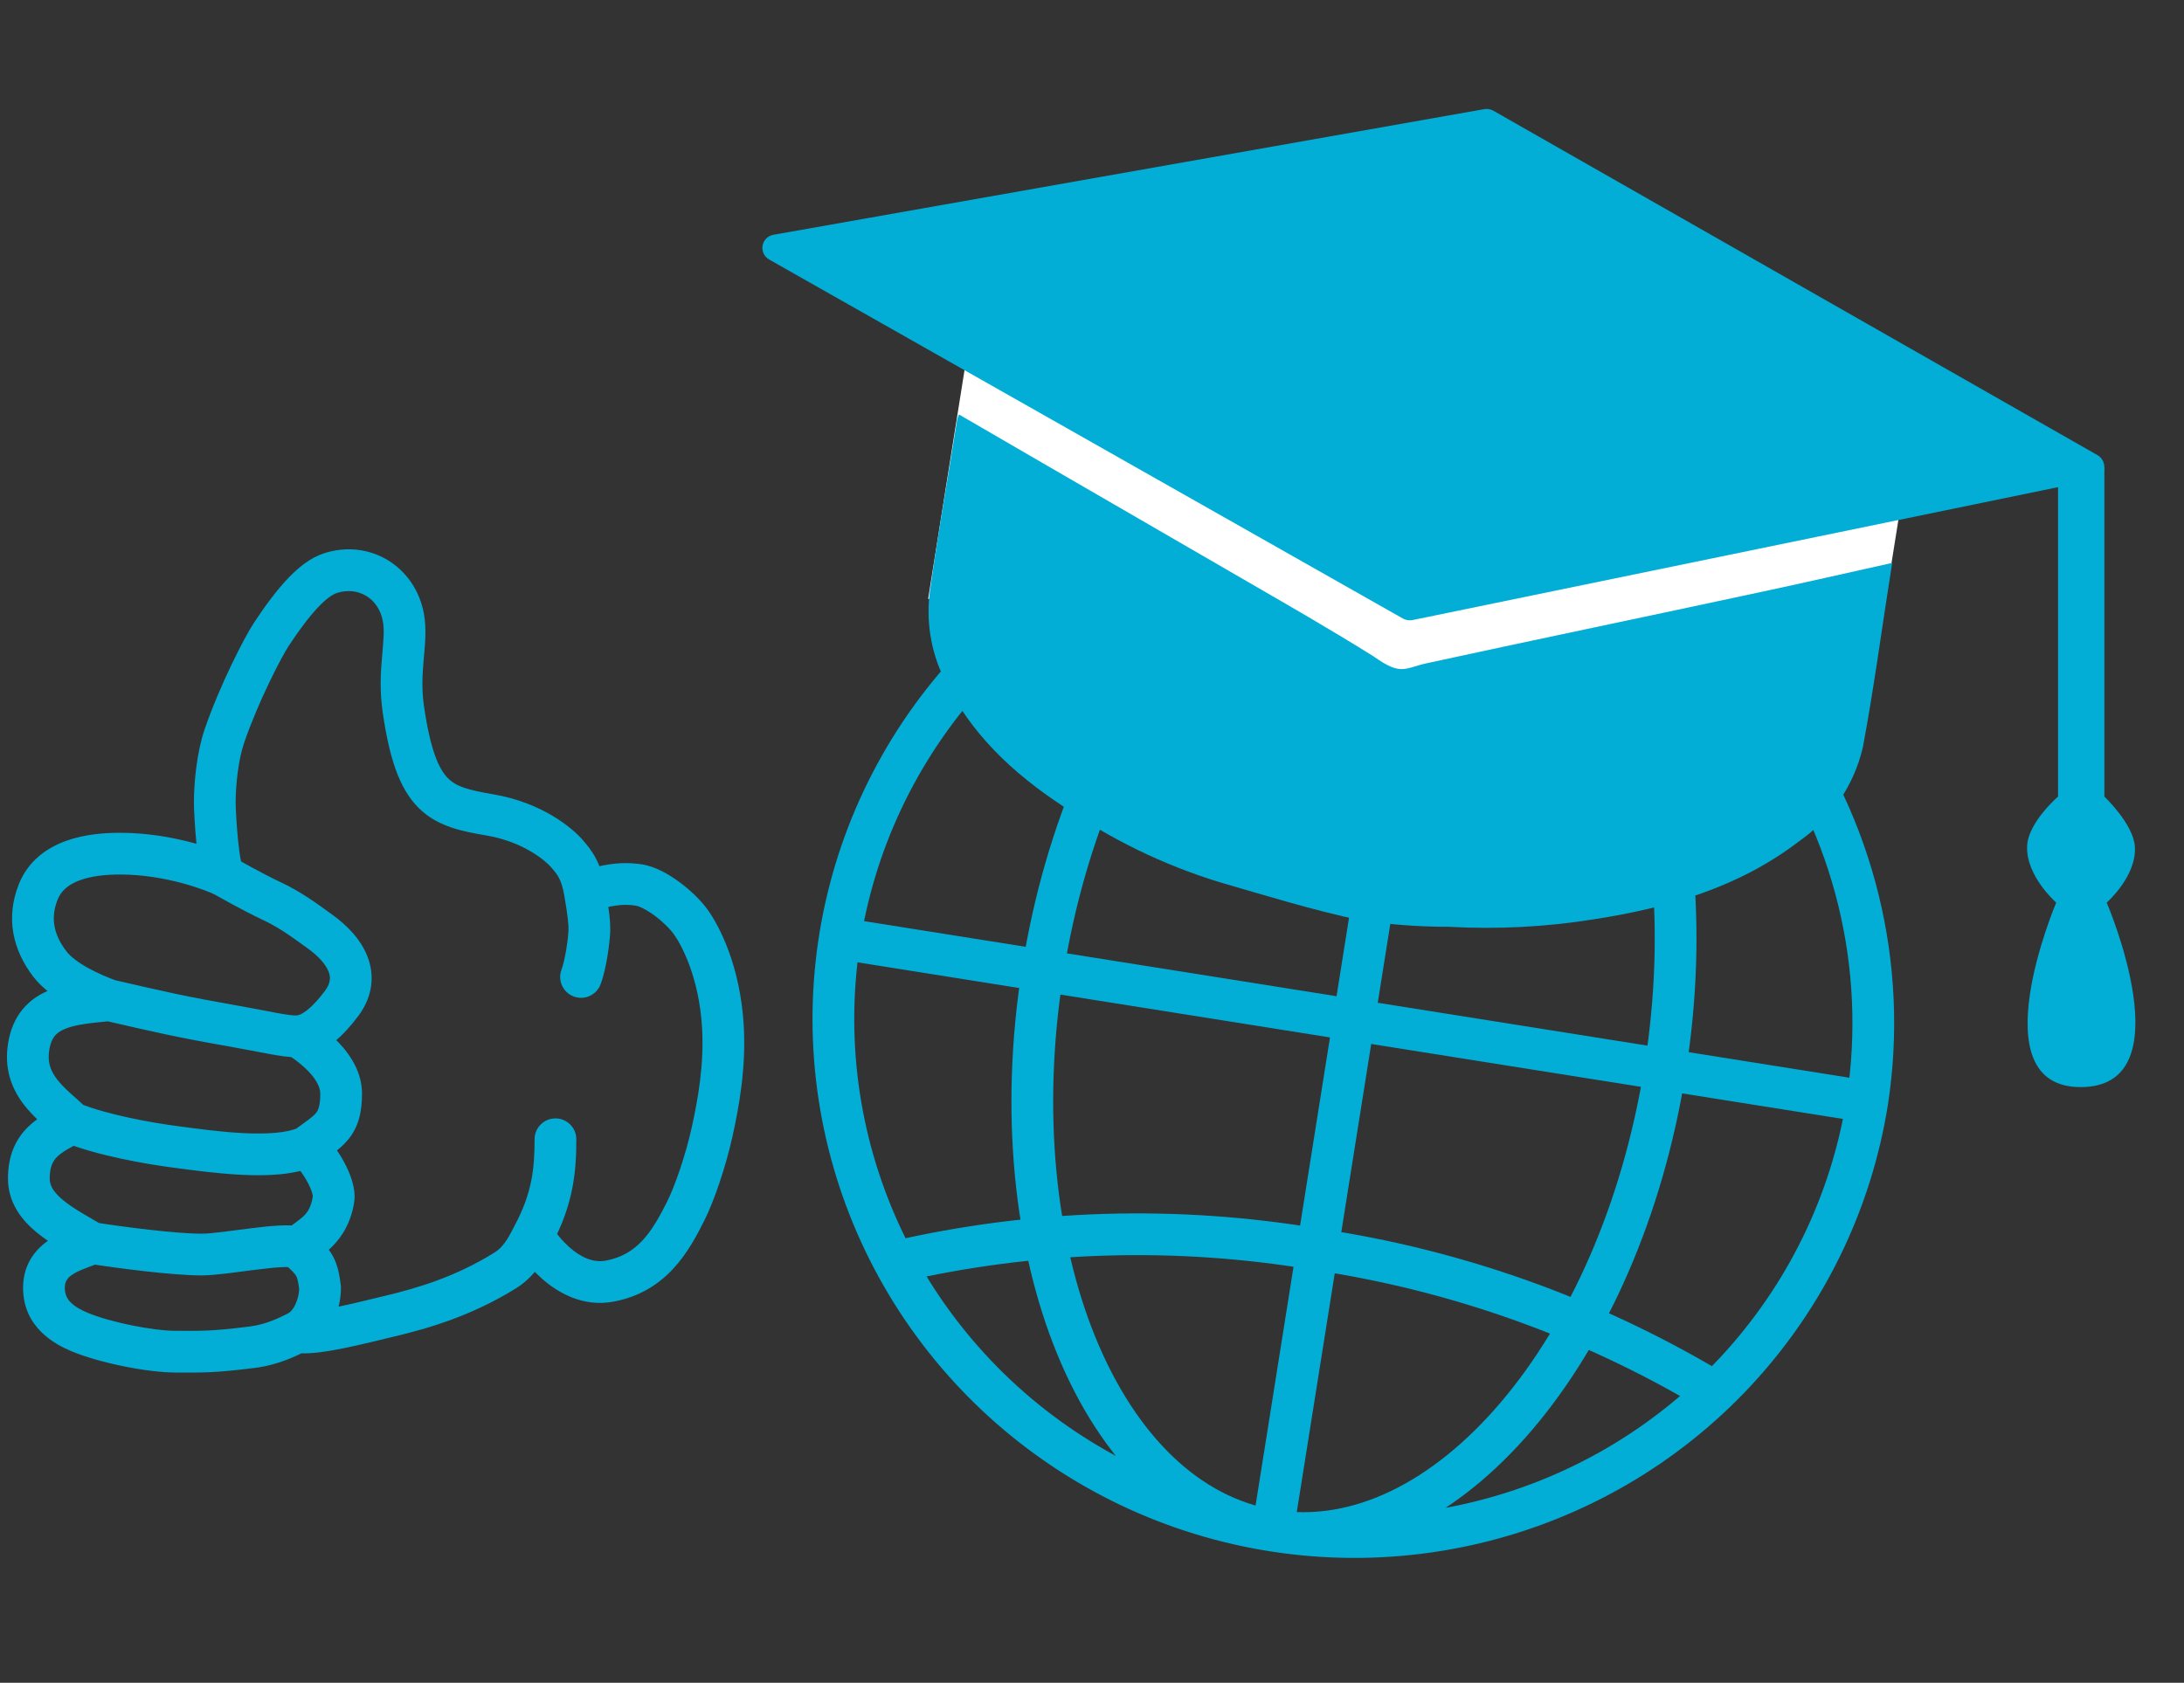 <?xml version="1.0" encoding="UTF-8"?> <svg xmlns="http://www.w3.org/2000/svg" width="157" height="121" viewBox="0 0 157 121" fill="none"><rect x="0" y="0" width="157" height="121" fill="#333333" stroke="none"/> <path d="M59.951 67.408L133.815 79.15M91.49 110.059C79.141 108.096 71.74 90.073 74.963 69.794C78.186 49.516 90.76 34.669 103.161 36.64M91.49 110.059C103.838 112.022 116.473 97.184 119.696 76.905C122.92 56.627 115.561 38.611 103.161 36.64M91.49 110.059L103.161 36.64M122.936 99.9C114.274 94.744 104.682 91.326 94.704 89.841C84.609 88.126 74.275 88.434 64.31 90.749M134.231 79.216C133.077 86.476 129.783 93.229 124.765 98.621C119.747 104.013 113.231 107.801 106.041 109.507C98.851 111.213 91.31 110.759 84.371 108.204C77.432 105.649 71.407 101.106 67.058 95.151C62.709 89.196 60.231 82.096 59.938 74.749C59.645 67.401 61.55 60.137 65.412 53.873C69.273 47.61 74.918 42.629 81.633 39.561C88.347 36.492 95.83 35.475 103.135 36.636C112.908 38.236 121.658 43.607 127.482 51.581C133.305 59.555 135.731 69.487 134.231 79.216Z" stroke="#02AED6" stroke-width="3" stroke-miterlimit="10"></path> <path d="M137.657 29.902L70.51 19.228L66.722 43.06L133.869 53.734L137.657 29.902Z" fill="white"></path> <path d="M136.021 40.475C135.304 44.986 134.729 49.387 133.913 53.741C133.274 56.469 131.649 58.868 129.345 60.478C124.997 63.82 119.937 65.262 114.617 66.096C111.152 66.654 107.636 66.836 104.13 66.64C102.014 66.641 99.901 66.485 97.808 66.174C94.365 65.441 91.016 64.405 87.648 63.427C83.625 62.19 79.82 60.338 76.368 57.938C72.824 55.606 69.715 52.715 67.859 48.777C66.898 46.805 66.55 44.594 66.858 42.427C67.438 38.328 68.158 34.25 68.806 30.171C68.841 30.045 68.884 29.922 68.936 29.802L74.955 33.297L89.432 41.682C92.422 43.413 95.798 45.347 98.734 47.194C100.741 48.618 100.947 48.049 102.524 47.699C110.486 45.967 118.508 44.306 126.495 42.586C129.627 41.917 132.737 41.209 136.021 40.475Z" fill="#02AED6"></path> <path d="M151.276 33.6V57.277C151.276 57.277 153.341 59.233 153.464 60.84C153.639 62.971 151.443 64.901 151.443 64.901C151.443 64.901 157.154 78.168 149.571 78.168C142.173 78.168 147.814 64.901 147.814 64.901C147.814 64.901 145.635 63.006 145.723 60.84C145.784 59.146 147.946 57.277 147.946 57.277V33.6H151.276Z" fill="#02AED6"></path> <path d="M150.484 34.506L101.533 44.588C101.301 44.63 101.062 44.593 100.856 44.48L55.305 18.668C55.131 18.573 54.99 18.426 54.903 18.248C54.815 18.071 54.785 17.87 54.816 17.675C54.847 17.48 54.938 17.299 55.076 17.157C55.215 17.015 55.394 16.92 55.589 16.883L106.687 7.85C106.91 7.809 107.139 7.846 107.338 7.953L150.768 32.72C150.943 32.816 151.083 32.962 151.171 33.14C151.258 33.318 151.289 33.518 151.258 33.713C151.227 33.909 151.136 34.09 150.997 34.231C150.859 34.373 150.68 34.469 150.484 34.506Z" fill="#02AED6"></path> <path d="M40.364 69.722C40.074 70.497 40.467 71.362 41.242 71.653C42.018 71.944 42.883 71.551 43.173 70.775L40.364 69.722ZM35.23 58.597L35.482 57.119L35.23 58.597ZM28.994 50.997L27.51 51.212L28.994 50.997ZM28.994 44.381L27.52 44.655L28.994 44.381ZM23.756 41.211L24.215 42.639L23.756 41.211ZM19.516 45.595L20.768 46.421L19.516 45.595ZM16.129 52.927L17.548 53.414L16.129 52.927ZM3.573 69.303L2.379 70.211L2.379 70.211L3.573 69.303ZM12.634 82.47L12.828 80.982L12.634 82.47ZM2.073 84.74L3.573 84.74L2.073 84.74ZM23.973 86.257L25.452 86.503L25.452 86.503L23.973 86.257ZM5.732 95.783L5.156 97.168L5.732 95.783ZM27.938 94.656L28.282 96.116L27.938 94.656ZM36.346 91.334L37.139 92.607L36.346 91.334ZM41.429 81.918C41.429 81.09 40.758 80.418 39.929 80.418C39.101 80.418 38.429 81.09 38.429 81.918H41.429ZM38.321 88.829L36.999 88.12L36.999 88.12L38.321 88.829ZM43.835 92.118L43.557 90.644L43.835 92.118ZM49.302 87.064L47.961 86.394L49.302 87.064ZM51.967 73.832L50.47 73.919L51.967 73.832ZM23.01 92.597H24.51V92.502L24.497 92.407L23.01 92.597ZM16.681 73.759L16.94 72.282L16.681 73.759ZM24.524 72.197L25.719 73.104L25.719 73.104L24.524 72.197ZM23.01 66.986L22.133 68.203L22.133 68.203L23.01 66.986ZM2.746 64.138L4.14 64.69L4.14 64.69L2.746 64.138ZM43.173 70.775C43.41 70.145 43.572 69.348 43.676 68.698C43.782 68.038 43.849 67.401 43.863 67.045L40.866 66.928C40.858 67.123 40.809 67.632 40.714 68.221C40.617 68.822 40.492 69.38 40.364 69.722L43.173 70.775ZM41.895 60.405C41.144 59.528 38.959 57.712 35.482 57.119L34.977 60.076C37.684 60.538 39.266 61.947 39.617 62.357L41.895 60.405ZM30.479 50.782C30.298 49.537 30.367 48.474 30.458 47.422C30.544 46.431 30.682 45.249 30.469 44.106L27.52 44.655C27.64 45.303 27.57 46.005 27.47 47.162C27.374 48.259 27.277 49.608 27.51 51.212L30.479 50.782ZM23.298 39.782C22.32 40.096 21.452 40.795 20.682 41.608C19.893 42.44 19.09 43.518 18.264 44.768L20.768 46.421C21.55 45.237 22.242 44.322 22.859 43.672C23.494 43.002 23.942 42.726 24.215 42.639L23.298 39.782ZM18.264 44.768C17.569 45.821 15.801 49.263 14.711 52.44L17.548 53.414C18.571 50.434 20.235 47.228 20.768 46.421L18.264 44.768ZM14.711 52.44C14.155 54.06 13.94 56.236 13.94 57.705H16.94C16.94 56.417 17.14 54.604 17.548 53.414L14.711 52.44ZM13.94 57.705C13.94 58.176 14.002 59.44 14.12 60.635C14.179 61.235 14.256 61.857 14.354 62.374C14.403 62.63 14.464 62.896 14.542 63.136C14.594 63.294 14.739 63.737 15.096 64.076L17.163 61.902C17.405 62.131 17.442 62.353 17.394 62.204C17.372 62.136 17.339 62.01 17.302 61.813C17.228 61.425 17.161 60.906 17.105 60.341C16.994 59.207 16.94 58.047 16.94 57.705H13.94ZM16.8 61.647C15.922 61.208 12.543 59.881 8.627 59.881V62.881C11.962 62.881 14.88 64.041 15.459 64.331L16.8 61.647ZM6.214 79.655C5.3 78.788 4.63 78.308 4.077 77.576C3.628 76.982 3.389 76.361 3.55 75.443L0.596 74.924C0.265 76.809 0.83 78.255 1.683 79.385C2.432 80.375 3.562 81.274 4.148 81.831L6.214 79.655ZM4.457 79.43C3.835 79.772 2.792 80.267 2.013 81.034C1.12 81.912 0.573 83.097 0.573 84.74L3.573 84.74C3.573 83.853 3.83 83.454 4.116 83.173C4.516 82.78 5.027 82.541 5.905 82.057L4.457 79.43ZM25.452 86.503C25.549 85.924 25.441 85.353 25.309 84.91C25.17 84.442 24.962 83.976 24.731 83.55C24.283 82.723 23.651 81.87 23.016 81.328L21.07 83.612C21.341 83.843 21.761 84.365 22.094 84.98C22.254 85.275 22.369 85.546 22.434 85.765C22.506 86.007 22.483 86.073 22.493 86.01L25.452 86.503ZM5.814 88.107C5.841 88.09 5.822 88.105 5.692 88.157C5.567 88.207 5.435 88.254 5.233 88.33C4.866 88.468 4.358 88.665 3.858 88.954C2.814 89.558 1.659 90.665 1.659 92.597H4.659C4.659 92.113 4.863 91.839 5.36 91.551C5.631 91.395 5.939 91.269 6.286 91.139C6.534 91.046 7.051 90.87 7.397 90.655L5.814 88.107ZM1.659 92.597C1.659 95.454 3.948 96.665 5.156 97.168L6.309 94.398C5.809 94.19 5.379 93.95 5.085 93.653C4.829 93.395 4.659 93.085 4.659 92.597H1.659ZM5.156 97.168C7.172 98.007 10.611 98.692 12.634 98.692V95.692C11.016 95.692 7.968 95.089 6.309 94.398L5.156 97.168ZM12.634 98.692C14.474 98.692 15.276 98.74 18.283 98.364L17.911 95.387C15.091 95.74 14.437 95.692 12.634 95.692V98.692ZM22.343 90.848C22.945 90.339 24.971 89.391 25.452 86.503L22.493 86.01C22.246 87.493 21.633 87.52 20.407 88.557L22.343 90.848ZM18.283 98.364C20.014 98.148 21.305 97.495 22.046 97.125L20.704 94.442C19.988 94.799 19.093 95.24 17.911 95.387L18.283 98.364ZM21.147 97.266C21.683 97.348 22.296 97.313 22.854 97.25C23.437 97.183 24.077 97.071 24.711 96.942C25.968 96.687 27.327 96.342 28.282 96.116L27.593 93.196C26.563 93.439 25.309 93.76 24.114 94.002C23.522 94.123 22.977 94.217 22.515 94.269C22.027 94.325 21.734 94.321 21.602 94.3L21.147 97.266ZM37.139 92.607C38.735 91.612 39.502 89.801 39.643 89.538L36.999 88.12C36.675 88.724 36.302 89.594 35.552 90.061L37.139 92.607ZM36.902 89.316C36.954 89.467 37.027 89.598 37.047 89.635C37.086 89.705 37.13 89.78 37.179 89.859C37.278 90.017 37.409 90.211 37.569 90.426C37.888 90.853 38.344 91.393 38.922 91.908C40.045 92.91 41.862 94.016 44.112 93.593L43.557 90.644C42.637 90.818 41.739 90.401 40.919 89.669C40.525 89.318 40.202 88.938 39.975 88.633C39.862 88.482 39.778 88.356 39.724 88.27C39.697 88.227 39.682 88.201 39.677 88.191C39.653 88.147 39.699 88.221 39.74 88.342L36.902 89.316ZM44.112 93.593C47.95 92.87 49.551 89.921 50.644 87.735L47.961 86.394C46.868 88.578 45.835 90.215 43.557 90.644L44.112 93.593ZM50.644 87.735C51.345 86.332 52.172 83.889 52.65 81.739L49.722 81.088C49.281 83.072 48.523 85.268 47.961 86.394L50.644 87.735ZM52.65 81.739C53.118 79.633 53.642 76.794 53.465 73.745L50.47 73.919C50.622 76.546 50.173 79.058 49.722 81.088L52.65 81.739ZM53.465 73.745C53.218 69.496 51.735 66.592 50.834 65.363L48.414 67.137C48.983 67.913 50.257 70.265 50.47 73.919L53.465 73.745ZM50.834 65.363C50.358 64.714 49.62 64.002 48.845 63.429C48.103 62.879 47.114 62.295 46.122 62.148L45.682 65.116C45.931 65.153 46.435 65.377 47.06 65.839C47.652 66.278 48.155 66.784 48.414 67.137L50.834 65.363ZM43.863 67.045C43.892 66.32 43.795 65.448 43.52 63.879L40.565 64.397C40.838 65.952 40.88 66.55 40.866 66.928L43.863 67.045ZM43.52 63.879C43.363 62.984 43.139 62.298 42.83 61.714C42.525 61.136 42.169 60.724 41.895 60.405L39.617 62.357C39.895 62.68 40.046 62.866 40.177 63.115C40.306 63.358 40.448 63.729 40.565 64.397L43.52 63.879ZM22.046 97.125C22.993 96.651 23.601 95.821 23.962 95.043C24.327 94.257 24.51 93.381 24.51 92.597H21.51C21.51 92.95 21.421 93.394 21.241 93.78C21.058 94.174 20.849 94.369 20.704 94.442L22.046 97.125ZM24.497 92.407C24.404 91.674 24.29 90.963 23.908 90.281C23.537 89.618 22.983 89.107 22.353 88.565L20.397 90.84C21.037 91.391 21.207 91.598 21.29 91.746C21.361 91.874 21.429 92.064 21.522 92.787L24.497 92.407ZM46.122 62.148C44.556 61.916 43.199 62.171 41.569 62.715L42.517 65.561C43.919 65.093 44.767 64.98 45.682 65.116L46.122 62.148ZM39.643 89.538C41.245 86.553 41.429 84.181 41.429 81.918H38.429C38.429 83.92 38.277 85.738 36.999 88.12L39.643 89.538ZM28.282 96.116C30.928 95.491 33.989 94.571 37.139 92.607L35.552 90.061C32.797 91.779 30.093 92.606 27.593 93.196L28.282 96.116ZM23.886 65.769C22.842 65.017 21.683 64.137 20.15 63.422L18.882 66.14C20.106 66.711 21.019 67.401 22.133 68.203L23.886 65.769ZM8.627 59.881C7.491 59.881 6.051 59.988 4.724 60.472C3.369 60.965 2.02 61.899 1.351 63.585L4.14 64.69C4.4 64.035 4.928 63.59 5.75 63.291C6.6 62.981 7.636 62.881 8.627 62.881V59.881ZM1.351 63.585C0.399 65.989 0.906 68.274 2.379 70.211L4.767 68.395C3.835 67.169 3.63 65.979 4.14 64.69L1.351 63.585ZM16.422 75.237C17.612 75.446 18.496 75.629 19.33 75.781C20.078 75.918 20.826 76.04 21.435 76.015L21.314 73.017C21.092 73.026 20.67 72.976 19.869 72.83C19.153 72.699 18.106 72.487 16.94 72.282L16.422 75.237ZM21.435 76.015C22.499 75.972 23.389 75.438 24.038 74.907C24.704 74.362 25.275 73.689 25.719 73.104L23.329 71.29C22.949 71.792 22.542 72.254 22.138 72.585C21.716 72.93 21.443 73.012 21.314 73.017L21.435 76.015ZM26.024 78.63C26.024 76.806 24.832 75.4 23.973 74.598C23.51 74.165 23.054 73.825 22.715 73.593C22.545 73.475 22.401 73.384 22.296 73.319C22.244 73.287 22.201 73.261 22.169 73.243C22.154 73.234 22.14 73.226 22.131 73.22C22.125 73.218 22.121 73.215 22.118 73.213C22.116 73.212 22.114 73.211 22.113 73.21C22.112 73.21 22.112 73.21 22.111 73.209C22.111 73.209 22.11 73.209 22.11 73.209C22.11 73.209 22.11 73.209 21.375 74.516C20.64 75.824 20.639 75.824 20.639 75.823C20.639 75.823 20.639 75.823 20.638 75.823C20.638 75.823 20.638 75.823 20.637 75.822C20.637 75.822 20.636 75.822 20.636 75.822C20.636 75.822 20.636 75.822 20.637 75.822C20.639 75.823 20.643 75.826 20.651 75.83C20.665 75.839 20.69 75.854 20.724 75.874C20.792 75.916 20.893 75.981 21.018 76.066C21.27 76.239 21.601 76.487 21.925 76.79C22.642 77.46 23.024 78.11 23.024 78.63H26.024ZM2.379 70.211C3.058 71.103 4.05 71.772 4.916 72.248C5.808 72.739 6.709 73.101 7.327 73.329L8.365 70.514C7.815 70.312 7.069 70.009 6.362 69.62C5.628 69.216 5.068 68.791 4.767 68.395L2.379 70.211ZM30.469 44.106C29.848 40.766 26.625 38.715 23.298 39.782L24.215 42.639C25.758 42.144 27.216 43.026 27.52 44.655L30.469 44.106ZM35.482 57.119C33.617 56.8 32.79 56.561 32.188 55.944C31.556 55.298 30.943 53.981 30.479 50.782L27.51 51.212C27.984 54.482 28.69 56.658 30.042 58.041C31.423 59.454 33.245 59.78 34.977 60.076L35.482 57.119ZM3.55 75.443C3.636 74.954 3.789 74.668 3.941 74.483C4.094 74.296 4.315 74.132 4.657 73.988C5.424 73.666 6.477 73.561 7.99 73.415L7.701 70.428C6.366 70.558 4.779 70.683 3.495 71.222C2.811 71.509 2.153 71.933 1.623 72.578C1.092 73.225 0.756 74.012 0.596 74.924L3.55 75.443ZM12.828 80.982C10.844 80.724 7.716 80.15 5.743 79.353L4.619 82.134C6.965 83.082 10.411 83.693 12.441 83.957L12.828 80.982ZM21.431 81.1C20.645 81.451 19.243 81.563 17.497 81.477C15.819 81.394 14.11 81.149 12.828 80.982L12.441 83.957C13.667 84.117 15.521 84.383 17.349 84.473C19.109 84.56 21.157 84.508 22.655 83.839L21.431 81.1ZM14.508 91.708C15.451 91.708 17.092 91.461 18.38 91.3C19.072 91.213 19.701 91.144 20.204 91.118C20.455 91.104 20.647 91.103 20.782 91.112C20.946 91.121 20.925 91.138 20.82 91.096L21.93 88.309C21.583 88.171 21.218 88.132 20.958 88.117C20.669 88.1 20.356 88.105 20.047 88.122C19.428 88.154 18.707 88.235 18.007 88.323C16.512 88.51 15.202 88.708 14.508 88.708V91.708ZM6.37 90.862C8.388 91.183 12.369 91.708 14.508 91.708V88.708C12.633 88.708 8.866 88.222 6.841 87.9L6.37 90.862ZM23.024 78.63C23.024 79.591 22.843 79.873 22.711 80.035C22.611 80.158 22.46 80.297 22.187 80.504C22.051 80.608 21.902 80.715 21.723 80.844C21.548 80.971 21.35 81.114 21.14 81.272L22.947 83.667C23.129 83.53 23.303 83.403 23.479 83.276C23.65 83.153 23.831 83.023 24.001 82.894C24.34 82.636 24.711 82.329 25.035 81.933C25.75 81.057 26.024 80.011 26.024 78.63H23.024ZM0.573 84.74C0.573 86.514 1.595 87.758 2.635 88.616C3.635 89.441 4.943 90.135 5.836 90.669L7.375 88.093C6.268 87.432 5.311 86.935 4.544 86.302C3.817 85.703 3.573 85.224 3.573 84.74L0.573 84.74ZM25.719 73.104C26.803 71.677 26.955 70.142 26.408 68.756C25.908 67.487 24.883 66.487 23.886 65.769L22.133 68.203C22.911 68.763 23.417 69.349 23.618 69.856C23.771 70.246 23.794 70.678 23.329 71.29L25.719 73.104ZM20.15 63.422C19.505 63.12 18.692 62.691 18.024 62.327C17.693 62.146 17.404 61.986 17.199 61.87C17.096 61.813 17.014 61.766 16.958 61.735C16.93 61.719 16.909 61.707 16.895 61.699C16.888 61.694 16.882 61.691 16.879 61.69C16.877 61.688 16.876 61.688 16.875 61.687C16.875 61.687 16.874 61.687 16.874 61.687C16.874 61.687 16.874 61.687 16.874 61.687C16.874 61.687 16.874 61.687 16.874 61.687C16.874 61.687 16.874 61.687 16.129 62.989C15.385 64.291 15.385 64.291 15.385 64.291C15.385 64.291 15.385 64.291 15.385 64.291C15.385 64.291 15.385 64.291 15.385 64.291C15.386 64.291 15.386 64.292 15.387 64.292C15.388 64.293 15.389 64.294 15.392 64.295C15.396 64.297 15.402 64.301 15.41 64.305C15.426 64.314 15.449 64.328 15.479 64.344C15.538 64.378 15.624 64.427 15.731 64.487C15.945 64.607 16.244 64.773 16.588 64.961C17.268 65.331 18.148 65.798 18.882 66.14L20.15 63.422ZM7.509 73.383C11.142 74.222 12.722 74.588 16.422 75.237L16.94 72.282C13.32 71.647 11.802 71.295 8.183 70.46L7.509 73.383Z" fill="#02AED6"></path> </svg> 
